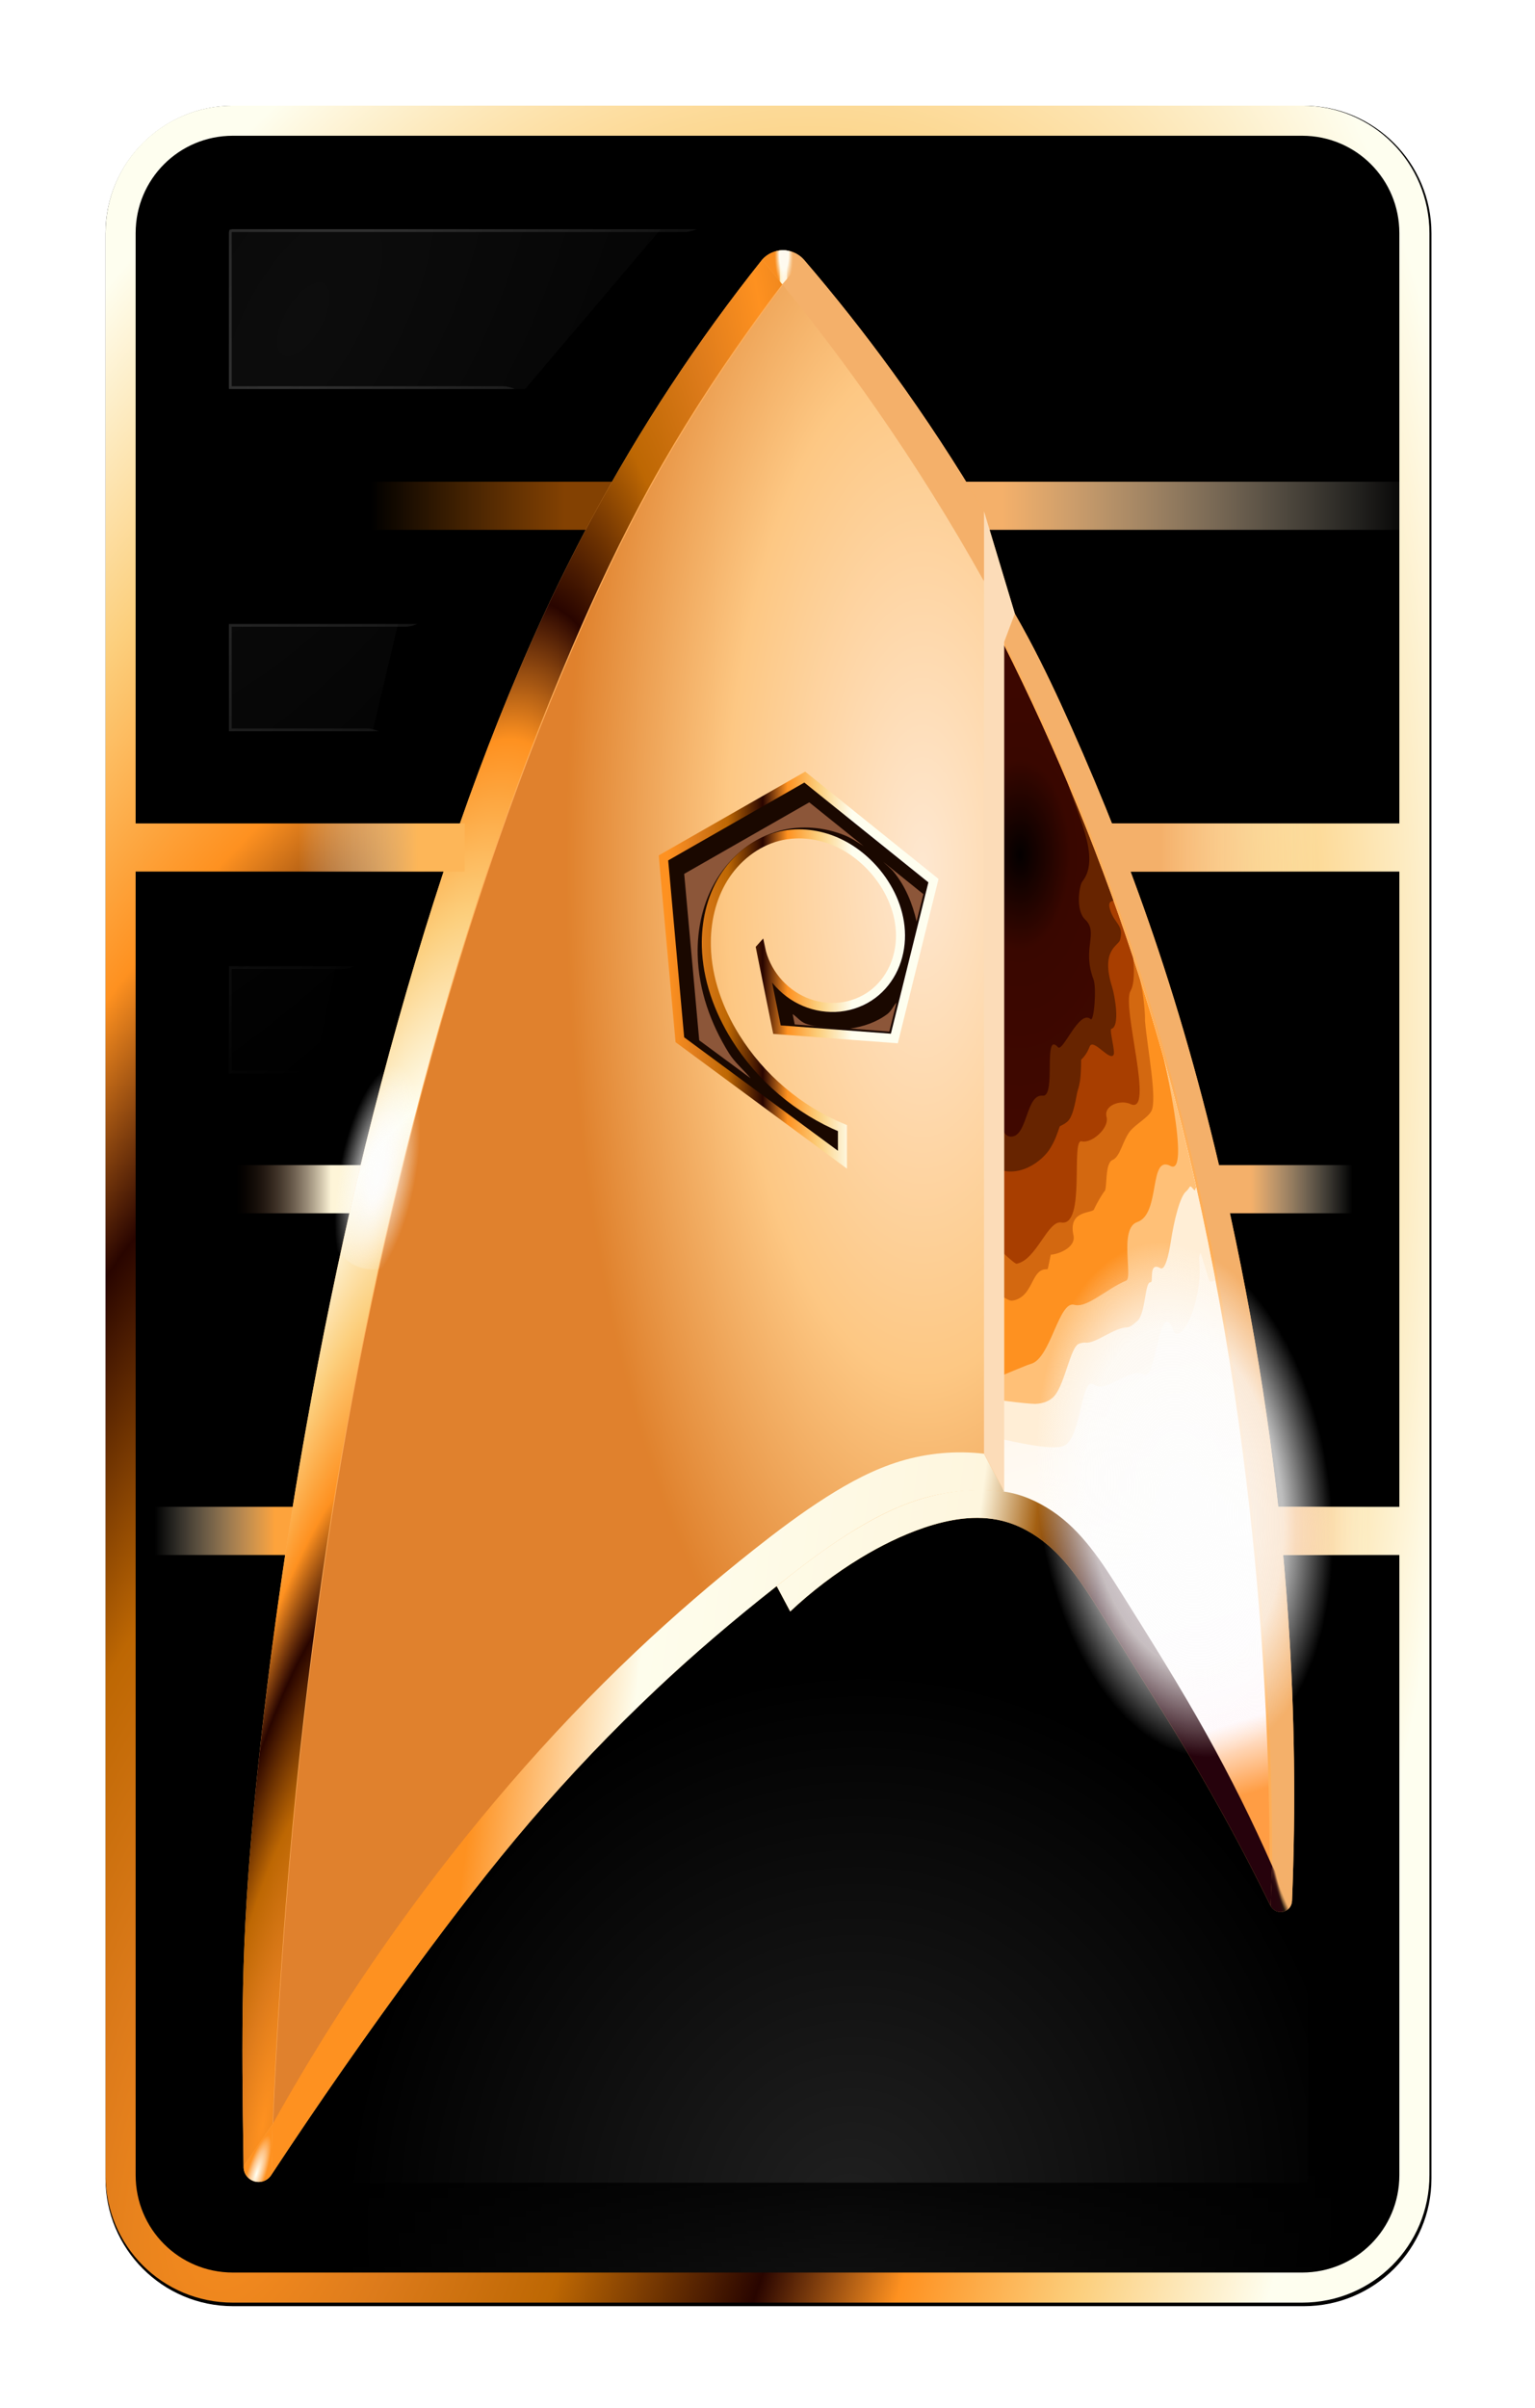 <?xml version="1.0" encoding="UTF-8" standalone="no"?>
<!-- Created with Inkscape (http://www.inkscape.org/) -->

<svg
   xmlns:dc="http://purl.org/dc/elements/1.1/"
   xmlns:cc="http://creativecommons.org/ns#"
   xmlns:rdf="http://www.w3.org/1999/02/22-rdf-syntax-ns#"
   xmlns:svg="http://www.w3.org/2000/svg"
   xmlns="http://www.w3.org/2000/svg"
   xmlns:xlink="http://www.w3.org/1999/xlink"
   xmlns:sodipodi="http://sodipodi.sourceforge.net/DTD/sodipodi-0.dtd"
   xmlns:inkscape="http://www.inkscape.org/namespaces/inkscape"
   width="67.518mm"
   height="105.854mm"
   viewBox="0 0 67.518 105.854"
   version="1.1"
   id="svg61"
   sodipodi:docname="DSC Delta Engineering neu5 CDT.svg"
   style="enable-background:new"
   inkscape:version="0.92.2 (5c3e80d, 2017-08-06)">
  <defs
     id="defs55">
    <linearGradient
       inkscape:collect="always"
       id="linearGradient1285">
      <stop
         style="stop-color:#b3b3b3;stop-opacity:1;"
         offset="0"
         id="stop1281" />
      <stop
         style="stop-color:#b3b3b3;stop-opacity:0;"
         offset="1"
         id="stop1283" />
    </linearGradient>
    <linearGradient
       inkscape:collect="always"
       id="linearGradient1277">
      <stop
         style="stop-color:#333333;stop-opacity:1;"
         offset="0"
         id="stop1273" />
      <stop
         style="stop-color:#333333;stop-opacity:0;"
         offset="1"
         id="stop1275" />
    </linearGradient>
    <linearGradient
       inkscape:collect="always"
       id="linearGradient1253">
      <stop
         style="stop-color:#000000;stop-opacity:1;"
         offset="0"
         id="stop1249" />
      <stop
         style="stop-color:#000000;stop-opacity:0;"
         offset="1"
         id="stop1251" />
    </linearGradient>
    <linearGradient
       inkscape:collect="always"
       id="linearGradient426">
      <stop
         style="stop-color:#202020;stop-opacity:1"
         offset="0"
         id="stop422" />
      <stop
         id="stop1247"
         offset="0.656"
         style="stop-color:#000000;stop-opacity:1" />
      <stop
         style="stop-color:#000000;stop-opacity:1"
         offset="1"
         id="stop424" />
    </linearGradient>
    <linearGradient
       inkscape:collect="always"
       id="linearGradient11725">
      <stop
         style="stop-color:#fef5d8;stop-opacity:1"
         offset="0"
         id="stop11721" />
      <stop
         style="stop-color:#431701;stop-opacity:0"
         offset="1"
         id="stop11723" />
    </linearGradient>
    <linearGradient
       id="linearGradient11715"
       inkscape:collect="always">
      <stop
         id="stop11711"
         offset="0"
         style="stop-color:#fda33c;stop-opacity:1" />
      <stop
         id="stop11713"
         offset="1"
         style="stop-color:#fefeef;stop-opacity:0;" />
    </linearGradient>
    <linearGradient
       id="linearGradient11705"
       inkscape:collect="always">
      <stop
         id="stop11691"
         offset="0"
         style="stop-color:#fe9120;stop-opacity:1" />
      <stop
         style="stop-color:#dd7b1b;stop-opacity:1"
         offset="0.164"
         id="stop11693" />
      <stop
         id="stop11695"
         offset="0.325"
         style="stop-color:#bd6703;stop-opacity:1" />
      <stop
         id="stop11697"
         offset="0.515"
         style="stop-color:#290500;stop-opacity:1" />
      <stop
         style="stop-color:#fe9120;stop-opacity:1"
         offset="0.649"
         id="stop11699" />
      <stop
         style="stop-color:#fccf7d;stop-opacity:1"
         offset="0.819"
         id="stop11701" />
      <stop
         id="stop11703"
         offset="1"
         style="stop-color:#fefeef;stop-opacity:1" />
    </linearGradient>
    <linearGradient
       inkscape:collect="always"
       id="linearGradient11687">
      <stop
         style="stop-color:#f4b06a;stop-opacity:1"
         offset="0"
         id="stop11683" />
      <stop
         style="stop-color:#fefeef;stop-opacity:0;"
         offset="1"
         id="stop11685" />
    </linearGradient>
    <linearGradient
       inkscape:collect="always"
       id="linearGradient11677">
      <stop
         id="stop11675"
         offset="0"
         style="stop-color:#934b04;stop-opacity:0;" />
      <stop
         id="stop11673"
         offset="1"
         style="stop-color:#834102;stop-opacity:1" />
    </linearGradient>
    <linearGradient
       inkscape:collect="always"
       id="linearGradient11649">
      <stop
         style="stop-color:#f4b06a;stop-opacity:1"
         offset="0"
         id="stop11645" />
      <stop
         style="stop-color:#fefeef;stop-opacity:0;"
         offset="1"
         id="stop11647" />
    </linearGradient>
    <linearGradient
       inkscape:collect="always"
       id="linearGradient11641">
      <stop
         style="stop-color:#fdb658;stop-opacity:1"
         offset="0"
         id="stop11637" />
      <stop
         style="stop-color:#fefeef;stop-opacity:0;"
         offset="1"
         id="stop11639" />
    </linearGradient>
    <linearGradient
       inkscape:collect="always"
       id="linearGradient11152">
      <stop
         style="stop-color:#fe9120;stop-opacity:1"
         offset="0"
         id="stop11138" />
      <stop
         id="stop11140"
         offset="0.164"
         style="stop-color:#dd7b1b;stop-opacity:1" />
      <stop
         style="stop-color:#bd6703;stop-opacity:1"
         offset="0.325"
         id="stop11142" />
      <stop
         style="stop-color:#290500;stop-opacity:1"
         offset="0.515"
         id="stop11144" />
      <stop
         id="stop11146"
         offset="0.649"
         style="stop-color:#fe9120;stop-opacity:1" />
      <stop
         id="stop11148"
         offset="0.819"
         style="stop-color:#fccf7d;stop-opacity:1" />
      <stop
         style="stop-color:#fefeef;stop-opacity:1"
         offset="1"
         id="stop11150" />
    </linearGradient>
    <linearGradient
       inkscape:collect="always"
       id="linearGradient11079">
      <stop
         style="stop-color:#fefeef;stop-opacity:1"
         offset="0"
         id="stop11075" />
      <stop
         id="stop11128"
         offset="0.554"
         style="stop-color:#fcd388;stop-opacity:1" />
      <stop
         style="stop-color:#d57615;stop-opacity:1"
         offset="1"
         id="stop11077" />
    </linearGradient>
    <linearGradient
       id="linearGradient1051"
       inkscape:collect="always">
      <stop
         style="stop-color:#fef9ef;stop-opacity:1"
         offset="0"
         id="stop1043" />
      <stop
         style="stop-color:#fefbef;stop-opacity:1"
         offset="0.5"
         id="stop1045" />
      <stop
         id="stop1049"
         offset="1"
         style="stop-color:#ffebc6;stop-opacity:0" />
    </linearGradient>
    <linearGradient
       id="linearGradient1021"
       inkscape:collect="always">
      <stop
         id="stop1015"
         offset="0"
         style="stop-color:#fdfdfd;stop-opacity:1;" />
      <stop
         style="stop-color:#fdfdfd;stop-opacity:0.9"
         offset="0.244"
         id="stop1017" />
      <stop
         id="stop1019"
         offset="1"
         style="stop-color:#fdfdfd;stop-opacity:0;" />
    </linearGradient>
    <linearGradient
       inkscape:collect="always"
       id="linearGradient133">
      <stop
         id="stop123"
         offset="0"
         style="stop-color:#26020c;stop-opacity:1" />
      <stop
         style="stop-color:#a46012;stop-opacity:1"
         offset="0.118"
         id="stop125" />
      <stop
         style="stop-color:#fef6de;stop-opacity:1"
         offset="0.215"
         id="stop127" />
      <stop
         id="stop129"
         offset="0.749"
         style="stop-color:#fefdec;stop-opacity:1" />
      <stop
         id="stop131"
         offset="1"
         style="stop-color:#fe9120;stop-opacity:1" />
    </linearGradient>
    <linearGradient
       inkscape:collect="always"
       id="linearGradient2501">
      <stop
         style="stop-color:#fdfdfd;stop-opacity:1;"
         offset="0"
         id="stop2497" />
      <stop
         id="stop2505"
         offset="0.667"
         style="stop-color:#fdfdfd;stop-opacity:0.75" />
      <stop
         style="stop-color:#fdfdfd;stop-opacity:0;"
         offset="1"
         id="stop2499" />
    </linearGradient>
    <linearGradient
       id="linearGradient2189"
       inkscape:collect="always">
      <stop
         id="stop2185"
         offset="0"
         style="stop-color:#26020c;stop-opacity:1" />
      <stop
         style="stop-color:#26020c;stop-opacity:0.822"
         offset="0.68"
         id="stop2191" />
      <stop
         id="stop2187"
         offset="1"
         style="stop-color:#26020c;stop-opacity:0" />
    </linearGradient>
    <linearGradient
       inkscape:collect="always"
       id="linearGradient2175">
      <stop
         style="stop-color:#f4b06a;stop-opacity:1"
         offset="0"
         id="stop2171" />
      <stop
         id="stop2193"
         offset="0.558"
         style="stop-color:#f4b06a;stop-opacity:1" />
      <stop
         style="stop-color:#25170d;stop-opacity:1"
         offset="1"
         id="stop2173" />
    </linearGradient>
    <linearGradient
       id="linearGradient1912"
       inkscape:collect="always">
      <stop
         id="stop1906"
         offset="0"
         style="stop-color:#fffff3;stop-opacity:1" />
      <stop
         style="stop-color:#fec283;stop-opacity:1"
         offset="0.605"
         id="stop1908" />
      <stop
         id="stop1910"
         offset="1"
         style="stop-color:#fe9120;stop-opacity:1" />
    </linearGradient>
    <linearGradient
       id="linearGradient1892"
       inkscape:collect="always">
      <stop
         id="stop1882"
         offset="0"
         style="stop-color:#fe9120;stop-opacity:1" />
      <stop
         style="stop-color:#dd7b1b;stop-opacity:1"
         offset="0.164"
         id="stop1894" />
      <stop
         id="stop2120"
         offset="0.325"
         style="stop-color:#bd6703;stop-opacity:1" />
      <stop
         id="stop1886"
         offset="0.515"
         style="stop-color:#290500;stop-opacity:1" />
      <stop
         style="stop-color:#fe9120;stop-opacity:1"
         offset="0.649"
         id="stop2163" />
      <stop
         style="stop-color:#fccf7d;stop-opacity:1"
         offset="0.819"
         id="stop1888" />
      <stop
         id="stop1890"
         offset="1"
         style="stop-color:#fefeef;stop-opacity:1" />
    </linearGradient>
    <linearGradient
       inkscape:collect="always"
       id="linearGradient1796">
      <stop
         style="stop-color:#f88d1f;stop-opacity:1"
         offset="0"
         id="stop1792" />
      <stop
         id="stop1033"
         offset="0.133"
         style="stop-color:#fdeebf;stop-opacity:1" />
      <stop
         id="stop1031"
         offset="0.5"
         style="stop-color:#fefaef;stop-opacity:1" />
      <stop
         style="stop-color:#fef3da;stop-opacity:1"
         offset="0.921"
         id="stop1035" />
      <stop
         style="stop-color:#f4b06a;stop-opacity:1"
         offset="1"
         id="stop1794" />
    </linearGradient>
    <radialGradient
       inkscape:collect="always"
       xlink:href="#linearGradient1912"
       id="radialGradient1790"
       cx="83.638"
       cy="196.901"
       fx="83.638"
       fy="196.901"
       r="0.64"
       gradientTransform="matrix(0.617,0.194,-0.836,2.657,196.321,-342.032)"
       gradientUnits="userSpaceOnUse" />
    <linearGradient
       inkscape:collect="always"
       xlink:href="#linearGradient1796"
       id="linearGradient1798"
       x1="106.319"
       y1="113.453"
       x2="106.672"
       y2="113.453"
       gradientUnits="userSpaceOnUse" />
    <radialGradient
       inkscape:collect="always"
       xlink:href="#linearGradient11152"
       id="radialGradient1880"
       cx="86.682"
       cy="184.541"
       fx="86.682"
       fy="184.541"
       r="11.872"
       gradientTransform="matrix(0.673,0.124,-0.698,3.794,154.061,-515.704)"
       gradientUnits="userSpaceOnUse"
       spreadMethod="reflect" />
    <filter
       inkscape:label="Film Grain"
       inkscape:menu="Image Effects"
       inkscape:menu-tooltip="Adds a small scale graininess"
       style="color-interpolation-filters:sRGB"
       id="filter1935">
      <feTurbulence
         type="turbulence"
         numOctaves="10"
         baseFrequency="1 0.001"
         seed="0"
         result="result0"
         id="feTurbulence1925" />
      <feColorMatrix
         result="result4"
         values="0"
         type="saturate"
         id="feColorMatrix1927" />
      <feComposite
         in="SourceGraphic"
         in2="result4"
         operator="arithmetic"
         k1="1.25"
         k2="0.5"
         k3="0.5"
         result="result2"
         id="feComposite1929"
         k4="0" />
      <feBlend
         result="result5"
         mode="multiply"
         in="result2"
         in2="SourceGraphic"
         id="feBlend1931" />
      <feComposite
         in="result5"
         in2="SourceGraphic"
         operator="in"
         result="result3"
         id="feComposite1933" />
    </filter>
    <linearGradient
       y2="177.976"
       x2="193.729"
       y1="296.387"
       x1="230.134"
       gradientTransform="translate(-2.4976656e-4,-0.556)"
       gradientUnits="userSpaceOnUse"
       id="linearGradient7023"
       xlink:href="#linearGradient4767"
       inkscape:collect="always" />
    <linearGradient
       id="linearGradient4767"
       inkscape:collect="always">
      <stop
         id="stop4759"
         offset="0"
         style="stop-color:#ff9d44;stop-opacity:1" />
      <stop
         style="stop-color:#fff8fb;stop-opacity:1;"
         offset="0.147"
         id="stop11034" />
      <stop
         style="stop-color:#ffffff;stop-opacity:1"
         offset="0.478"
         id="stop4761" />
      <stop
         id="stop4765"
         offset="1"
         style="stop-color:#fff5e7;stop-opacity:1" />
    </linearGradient>
    <filter
       inkscape:collect="always"
       style="color-interpolation-filters:sRGB"
       id="filter8190-6"
       x="-0.072"
       width="1.143"
       y="-0.024"
       height="1.048">
      <feGaussianBlur
         inkscape:collect="always"
         stdDeviation="7.64"
         id="feGaussianBlur8192-4" />
    </filter>
    <filter
       inkscape:collect="always"
       style="color-interpolation-filters:sRGB"
       id="filter8178-9"
       x="-0.147"
       width="1.293"
       y="-0.048"
       height="1.095">
      <feGaussianBlur
         inkscape:collect="always"
         stdDeviation="3.802"
         id="feGaussianBlur8180-4" />
    </filter>
    <filter
       inkscape:collect="always"
       style="color-interpolation-filters:sRGB"
       id="filter8174-6"
       x="-0.15"
       width="1.3"
       y="-0.047"
       height="1.095">
      <feGaussianBlur
         inkscape:collect="always"
         stdDeviation="13.507"
         id="feGaussianBlur8176-4" />
    </filter>
    <filter
       inkscape:collect="always"
       style="color-interpolation-filters:sRGB"
       id="filter8170-4"
       x="-0.152"
       width="1.305"
       y="-0.047"
       height="1.094">
      <feGaussianBlur
         inkscape:collect="always"
         stdDeviation="3.308"
         id="feGaussianBlur8172-9" />
    </filter>
    <filter
       inkscape:collect="always"
       style="color-interpolation-filters:sRGB"
       id="filter8166-3"
       x="-0.203"
       width="1.406"
       y="-0.063"
       height="1.126">
      <feGaussianBlur
         inkscape:collect="always"
         stdDeviation="15.428"
         id="feGaussianBlur8168-6" />
    </filter>
    <filter
       inkscape:collect="always"
       style="color-interpolation-filters:sRGB"
       id="filter8162-0"
       x="-0.133"
       width="1.266"
       y="-0.049"
       height="1.099">
      <feGaussianBlur
         inkscape:collect="always"
         stdDeviation="10.983"
         id="feGaussianBlur8164-8" />
    </filter>
    <radialGradient
       r="28.557"
       fy="245.137"
       fx="454.654"
       cy="245.137"
       cx="454.654"
       gradientTransform="matrix(5.144,1.4948699e-6,-3.2842271e-6,9.665,-1511.21,-1695.307)"
       gradientUnits="userSpaceOnUse"
       id="radialGradient6544"
       xlink:href="#linearGradient5776"
       inkscape:collect="always" />
    <linearGradient
       id="linearGradient5776"
       inkscape:collect="always">
      <stop
         id="stop5772"
         offset="0"
         style="stop-color:#040000;stop-opacity:1" />
      <stop
         style="stop-color:#390700;stop-opacity:1;"
         offset="0.328"
         id="stop5810" />
      <stop
         style="stop-color:#410800;stop-opacity:1"
         offset="1"
         id="stop5808" />
    </linearGradient>
    <filter
       inkscape:collect="always"
       style="color-interpolation-filters:sRGB"
       id="filter8158-4"
       x="-0.177"
       width="1.354"
       y="-0.055"
       height="1.11">
      <feGaussianBlur
         inkscape:collect="always"
         stdDeviation="10.743"
         id="feGaussianBlur8160-0" />
    </filter>
    <clipPath
       clipPathUnits="userSpaceOnUse"
       id="clipPath2106">
      <path
         style="display:inline;overflow:visible;opacity:1;fill:#000000;fill-opacity:1;stroke:none;stroke-width:0.265px;stroke-linecap:butt;stroke-linejoin:round;stroke-opacity:1;enable-background:new"
         d="m 165.282,221.289 c 4.291,0.608 8.365,2.425 11.981,4.816 7.619,5.038 12.708,13.014 17.569,20.752 7.36,11.714 14.723,23.434 21.464,35.515 6.027,10.8 11.552,21.88 16.551,33.194 C 232.835,280.471 230.543,245.377 225.99,210.579 220.744,170.478 212.478,130.72 200.14,92.209 190.798,63.051 179.13,34.641 165.282,7.338 Z"
         id="path2108"
         inkscape:connector-curvature="0"
         inkscape:label="Ausschneidemaske" />
    </clipPath>
    <radialGradient
       inkscape:collect="always"
       xlink:href="#linearGradient2175"
       id="radialGradient2179"
       cx="129.225"
       cy="185.189"
       fx="129.225"
       fy="185.189"
       r="0.469"
       gradientTransform="matrix(0.966,-0.421,3.145,7.224,-578.402,-1098.14)"
       gradientUnits="userSpaceOnUse" />
    <radialGradient
       inkscape:collect="always"
       xlink:href="#linearGradient2189"
       id="radialGradient2183"
       gradientUnits="userSpaceOnUse"
       gradientTransform="matrix(0.812,-0.188,2.062,8.914,-357.867,-1440.755)"
       cx="128.302"
       cy="185.043"
       fx="128.302"
       fy="185.043"
       r="0.469" />
    <linearGradient
       inkscape:collect="always"
       xlink:href="#linearGradient133"
       id="linearGradient2345"
       gradientUnits="userSpaceOnUse"
       x1="117.613"
       y1="191.631"
       x2="91.838"
       y2="188.142" />
    <radialGradient
       inkscape:collect="always"
       xlink:href="#linearGradient2501"
       id="radialGradient2503"
       cx="113.021"
       cy="260.977"
       fx="113.021"
       fy="260.977"
       r="27.732"
       gradientTransform="matrix(0.275,0,0,0.383,23.722,126.179)"
       gradientUnits="userSpaceOnUse" />
    <radialGradient
       inkscape:collect="always"
       xlink:href="#linearGradient1021"
       id="radialGradient1013"
       gradientUnits="userSpaceOnUse"
       gradientTransform="matrix(0.061,0.002,-0.001,0.177,107.588,97.042)"
       cx="107.021"
       cy="264.734"
       fx="107.021"
       fy="264.734"
       r="27.732" />
    <radialGradient
       inkscape:collect="always"
       xlink:href="#linearGradient1051"
       id="radialGradient1039"
       cx="106.476"
       cy="113.183"
       fx="106.476"
       fy="113.183"
       r="0.915"
       gradientTransform="matrix(0.442,4.2933583e-6,-1.5409504e-5,1.585,59.46,-66.43)"
       gradientUnits="userSpaceOnUse" />
    <linearGradient
       y2="131.876"
       x2="239.083"
       y1="131.876"
       x1="233.754"
       gradientTransform="matrix(1.519,0,0,1.519,-253.654,-60.255)"
       gradientUnits="userSpaceOnUse"
       id="linearGradient1915"
       xlink:href="#linearGradient1892"
       inkscape:collect="always" />
    <radialGradient
       inkscape:collect="always"
       xlink:href="#linearGradient11079"
       id="radialGradient11081"
       cx="130.36"
       cy="168.886"
       fx="130.36"
       fy="168.886"
       r="59.126"
       gradientTransform="matrix(1,0,0,2.584,0,-301.935)"
       gradientUnits="userSpaceOnUse" />
    <filter
       inkscape:collect="always"
       style="color-interpolation-filters:sRGB"
       id="filter11124"
       x="-0.029"
       width="1.058"
       y="-0.02"
       height="1.041">
      <feGaussianBlur
         inkscape:collect="always"
         stdDeviation="0.542"
         id="feGaussianBlur11126" />
    </filter>
    <linearGradient
       inkscape:collect="always"
       xlink:href="#linearGradient133"
       id="linearGradient11223"
       gradientUnits="userSpaceOnUse"
       x1="117.613"
       y1="191.631"
       x2="91.838"
       y2="188.142" />
    <clipPath
       clipPathUnits="userSpaceOnUse"
       id="clipPath11557">
      <path
         id="path11559"
         style="color:#000000;font-style:normal;font-variant:normal;font-weight:normal;font-stretch:normal;font-size:medium;line-height:normal;font-family:sans-serif;font-variant-ligatures:normal;font-variant-position:normal;font-variant-caps:normal;font-variant-numeric:normal;font-variant-alternates:normal;font-feature-settings:normal;text-indent:0;text-align:start;text-decoration:none;text-decoration-line:none;text-decoration-style:solid;text-decoration-color:#000000;letter-spacing:normal;word-spacing:normal;text-transform:none;writing-mode:lr-tb;direction:ltr;text-orientation:mixed;dominant-baseline:auto;baseline-shift:baseline;text-anchor:start;white-space:normal;shape-padding:0;clip-rule:nonzero;display:inline;overflow:visible;visibility:visible;opacity:1;isolation:auto;mix-blend-mode:normal;color-interpolation:sRGB;color-interpolation-filters:linearRGB;solid-color:#000000;solid-opacity:1;vector-effect:none;fill:#000000;fill-opacity:1;fill-rule:nonzero;stroke:none;stroke-width:10;stroke-linecap:butt;stroke-linejoin:miter;stroke-miterlimit:4;stroke-dasharray:none;stroke-dashoffset:0;stroke-opacity:1;marker:none;paint-order:fill markers stroke;color-rendering:auto;image-rendering:auto;shape-rendering:auto;text-rendering:auto;enable-background:accumulate"
         d="m 5.674,254.789 v 5 92.082 c 0,2.658 0.937,5.402 2.881,7.346 1.944,1.944 4.688,2.881 7.346,2.881 H 193.635 c 2.66,0 5.404,-0.939 7.348,-2.881 1.944,-1.942 2.885,-4.685 2.885,-7.346 v -97.082 z m 0,-56.766 v 5 31.869 H 203.867 v -36.869 z m 0,-56.768 v 5 31.871 H 203.867 v -36.871 z m 0,-56.766 v 5 31.869 H 203.867 V 84.49 Z M 15.9,19.012 c -2.661,0 -5.404,0.943 -7.346,2.887 -1.942,1.944 -2.881,4.686 -2.881,7.348 V 64.594 H 203.867 V 29.246 c 0,-2.664 -0.943,-5.405 -2.885,-7.348 -1.942,-1.942 -4.684,-2.887 -7.348,-2.887 z"
         inkscape:connector-curvature="0" />
    </clipPath>
    <filter
       inkscape:collect="always"
       style="color-interpolation-filters:sRGB"
       id="filter11591"
       x="-0.1"
       width="1.199"
       y="-0.056"
       height="1.113">
      <feGaussianBlur
         inkscape:collect="always"
         stdDeviation="7.819"
         id="feGaussianBlur11593" />
    </filter>
    <radialGradient
       inkscape:collect="always"
       xlink:href="#linearGradient11705"
       id="radialGradient11627"
       cx="83.546"
       cy="179.094"
       fx="83.546"
       fy="179.094"
       r="29.115"
       gradientTransform="matrix(1.448,0.484,-1.172,3.508,172.548,-473.544)"
       gradientUnits="userSpaceOnUse"
       spreadMethod="pad" />
    <linearGradient
       inkscape:collect="always"
       xlink:href="#linearGradient11641"
       id="linearGradient11643"
       x1="90.425"
       y1="138.916"
       x2="85.154"
       y2="138.916"
       gradientUnits="userSpaceOnUse" />
    <linearGradient
       inkscape:collect="always"
       xlink:href="#linearGradient11649"
       id="linearGradient11651"
       x1="123.101"
       y1="138.675"
       x2="130.007"
       y2="138.675"
       gradientUnits="userSpaceOnUse" />
    <linearGradient
       inkscape:collect="always"
       xlink:href="#linearGradient11649"
       id="linearGradient11655"
       gradientUnits="userSpaceOnUse"
       x1="123.101"
       y1="138.675"
       x2="130.007"
       y2="138.675"
       gradientTransform="matrix(0.646,0,0,1,47.545,15.02)" />
    <linearGradient
       inkscape:collect="always"
       xlink:href="#linearGradient11649"
       id="linearGradient11659"
       gradientUnits="userSpaceOnUse"
       gradientTransform="matrix(0.472,0,0,1.073,70.905,19.956)"
       x1="123.101"
       y1="138.675"
       x2="130.007"
       y2="138.675" />
    <linearGradient
       inkscape:collect="always"
       xlink:href="#linearGradient11677"
       id="linearGradient11679"
       x1="88.333"
       y1="124.037"
       x2="96.902"
       y2="124.037"
       gradientUnits="userSpaceOnUse" />
    <linearGradient
       inkscape:collect="always"
       xlink:href="#linearGradient11687"
       id="linearGradient11689"
       x1="116.122"
       y1="124.037"
       x2="134.251"
       y2="124.037"
       gradientUnits="userSpaceOnUse" />
    <linearGradient
       inkscape:collect="always"
       xlink:href="#linearGradient11715"
       id="linearGradient11709"
       gradientUnits="userSpaceOnUse"
       x1="90.425"
       y1="138.916"
       x2="80.24"
       y2="138.916"
       gradientTransform="matrix(0.52,0,0,1.063,37.12,21.237)" />
    <linearGradient
       inkscape:collect="always"
       xlink:href="#linearGradient11725"
       id="linearGradient11719"
       gradientUnits="userSpaceOnUse"
       gradientTransform="matrix(0.52,0,0,1.063,37.12,6.218)"
       x1="95.176"
       y1="138.916"
       x2="87.141"
       y2="138.916" />
    <clipPath
       clipPathUnits="userSpaceOnUse"
       id="clipPath11744">
      <path
         style="opacity:1;vector-effect:none;fill:#000000;fill-opacity:1;fill-rule:nonzero;stroke:none;stroke-width:1.323;stroke-linecap:butt;stroke-linejoin:round;stroke-miterlimit:4;stroke-dasharray:none;stroke-dashoffset:0;stroke-opacity:1;marker:none;paint-order:fill markers stroke"
         d="M 15.903,10.568 H 193.637 c 10.346,0 18.675,8.329 18.675,18.675 V 351.87 c 0,10.346 -8.329,18.675 -18.675,18.675 H 15.903 c -10.346,0 -18.675,-8.329 -18.675,-18.675 V 29.243 c 0,-10.346 8.329,-18.675 18.675,-18.675 z"
         id="path11746"
         inkscape:connector-curvature="0" />
    </clipPath>
    <filter
       inkscape:collect="always"
       style="color-interpolation-filters:sRGB"
       id="filter11771"
       x="-0.08"
       width="1.16"
       y="-0.048"
       height="1.096">
      <feGaussianBlur
         inkscape:collect="always"
         stdDeviation="7.313"
         id="feGaussianBlur11773" />
    </filter>
    <filter
       inkscape:collect="always"
       style="color-interpolation-filters:sRGB"
       id="filter11788"
       x="-0.033"
       width="1.065"
       y="-0.019"
       height="1.038">
      <feGaussianBlur
         inkscape:collect="always"
         stdDeviation="2.716"
         id="feGaussianBlur11790" />
    </filter>
    <radialGradient
       inkscape:collect="always"
       xlink:href="#linearGradient426"
       id="radialGradient1245"
       cx="110.497"
       cy="181.854"
       fx="110.497"
       fy="181.854"
       r="28.454"
       gradientTransform="matrix(1.17,0.21,-0.227,1.266,21.413,-54.231)"
       gradientUnits="userSpaceOnUse" />
    <linearGradient
       inkscape:collect="always"
       xlink:href="#linearGradient1253"
       id="linearGradient1255"
       x1="188.972"
       y1="343.736"
       x2="188.972"
       y2="389.482"
       gradientUnits="userSpaceOnUse" />
    <radialGradient
       inkscape:collect="always"
       xlink:href="#linearGradient1277"
       id="radialGradient1279"
       cx="27.59"
       cy="67.773"
       fx="27.59"
       fy="67.773"
       r="46.516"
       gradientTransform="matrix(1.477,0.853,-1.875,3.248,113.905,-200.141)"
       gradientUnits="userSpaceOnUse" />
    <radialGradient
       inkscape:collect="always"
       xlink:href="#linearGradient1285"
       id="radialGradient1287"
       cx="27.59"
       cy="67.773"
       fx="27.59"
       fy="67.773"
       r="46.516"
       gradientTransform="matrix(1.477,0.853,-1.875,3.248,113.905,-200.141)"
       gradientUnits="userSpaceOnUse" />
  </defs>
  <sodipodi:namedview
     id="base"
     pagecolor="#ffffff"
     bordercolor="#666666"
     borderopacity="1.0"
     inkscape:pageopacity="0"
     inkscape:pageshadow="2"
     inkscape:zoom="0.35"
     inkscape:cx="400"
     inkscape:cy="560"
     inkscape:document-units="mm"
     inkscape:current-layer="layer1"
     showgrid="false"
     inkscape:lockguides="false"
     inkscape:snap-smooth-nodes="true"
     inkscape:snap-global="false"
     inkscape:object-paths="true"
     fit-margin-top="0"
     fit-margin-left="0"
     fit-margin-right="0"
     fit-margin-bottom="0"
     inkscape:pagecheckerboard="true"
     showborder="true"
     showguides="true"
     inkscape:guide-bbox="true"
     inkscape:snap-intersection-paths="true" />
  <g
     inkscape:label="Ebene 1"
     inkscape:groupmode="layer"
     id="layer1"
     transform="translate(-72.038,-101.806)">
    <path
       style="color:#000000;font-style:normal;font-variant:normal;font-weight:normal;font-stretch:normal;font-size:medium;line-height:normal;font-family:sans-serif;font-variant-ligatures:normal;font-variant-position:normal;font-variant-caps:normal;font-variant-numeric:normal;font-variant-alternates:normal;font-feature-settings:normal;text-indent:0;text-align:start;text-decoration:none;text-decoration-line:none;text-decoration-style:solid;text-decoration-color:#000000;letter-spacing:normal;word-spacing:normal;text-transform:none;writing-mode:lr-tb;direction:ltr;text-orientation:mixed;dominant-baseline:auto;baseline-shift:baseline;text-anchor:start;white-space:normal;shape-padding:0;clip-rule:nonzero;display:inline;overflow:visible;visibility:visible;opacity:1;isolation:auto;mix-blend-mode:normal;color-interpolation:sRGB;color-interpolation-filters:linearRGB;solid-color:#000000;solid-opacity:1;vector-effect:none;fill:#000000;fill-opacity:1;fill-rule:nonzero;stroke:none;stroke-width:5;stroke-linecap:butt;stroke-linejoin:round;stroke-miterlimit:4;stroke-dasharray:none;stroke-dashoffset:0;stroke-opacity:1;marker:none;paint-order:fill markers stroke;filter:url(#filter11771);color-rendering:auto;image-rendering:auto;shape-rendering:auto;text-rendering:auto;enable-background:accumulate"
       d="m 15.9,8.068 c -11.688,0 -21.172,9.49 -21.172,21.178 V 351.871 c 0,11.688 9.484,21.172 21.172,21.172 H 193.635 c 11.688,0 21.178,-9.484 21.178,-21.172 V 29.246 c 0,-11.688 -9.49,-21.178 -21.178,-21.178 z"
       transform="matrix(0.265,0,0,0.265,78.076,104.315)"
       id="path11768"
       inkscape:connector-curvature="0" />
    <path
       style="display:none;overflow:visible;opacity:1;vector-effect:none;fill:#000000;fill-opacity:1;stroke:none;stroke-width:1px;stroke-linecap:butt;stroke-linejoin:round;stroke-miterlimit:4;stroke-dasharray:none;stroke-dashoffset:0;stroke-opacity:1;enable-background:new"
       d="m 402.318,426.354 c -1.259,0.034 -2.492,0.609 -3.33,1.551 -10.768,13.512 -20.308,28.003 -28.467,43.238 -11.561,21.59 -20.314,44.597 -27.562,67.996 -8.375,27.035 -14.778,54.66 -19.746,82.525 -3.416,19.161 -6.156,38.442 -8.156,57.803 -0.969,9.377 -1.764,18.775 -2.152,28.193 -0.389,9.436 -0.369,18.883 -0.26,28.326 0.034,2.883 0.075,5.766 0.125,8.648 -0.03,0.568 0.143,1.144 0.479,1.604 h -0.002 c 0.335,0.459 0.833,0.798 1.383,0.941 0.512,0.134 1.066,0.1 1.557,-0.098 0.491,-0.198 0.916,-0.557 1.193,-1.008 7.785,-11.819 15.883,-23.431 24.281,-34.82 6.01,-8.15 12.177,-16.192 18.764,-23.883 6.59,-7.695 13.594,-15.034 20.971,-21.975 6.394,-6.016 13.07,-11.733 19.996,-17.127 l 2.246,4.213 c 3.575,-3.361 7.504,-6.345 11.699,-8.887 3.305,-2.003 6.785,-3.735 10.439,-4.99 4.213,-1.447 8.801,-2.25 13.125,-1.18 2.812,0.696 5.401,2.164 7.607,4.043 3.457,2.943 5.964,6.825 8.391,10.664 2.091,3.309 4.161,6.631 6.236,9.949 2.893,4.625 5.799,9.242 8.596,13.926 4.941,8.274 9.542,16.753 13.783,25.408 0.193,0.358 0.506,0.651 0.875,0.82 0.369,0.169 0.793,0.214 1.189,0.127 0.408,-0.09 0.785,-0.32 1.051,-0.643 0.266,-0.322 0.42,-0.734 0.432,-1.152 0.642,-15.649 0.433,-31.333 -0.629,-46.959 -1.53,-22.514 -4.827,-44.898 -9.625,-66.947 -3.24,-14.891 -7.166,-29.638 -11.986,-44.094 -4.207,-12.617 -9.092,-25.004 -14.516,-37.146 -2.206,-4.939 -4.503,-9.84 -7.053,-14.609 -0.736,-1.376 -1.492,-2.741 -2.27,-4.094 0,0 -0.002,-0.002 -0.002,-0.002 l -5.125,-17.012 c -4.678,-7.913 -9.727,-15.605 -15.127,-23.043 -4.683,-6.451 -9.63,-12.711 -14.822,-18.758 -0.895,-1.006 -2.243,-1.588 -3.588,-1.551 z"
       transform="scale(0.265)"
       id="path2387"
       inkscape:connector-curvature="0"
       sodipodi:insensitive="true" />
    <path
       style="opacity:1;vector-effect:none;fill:url(#radialGradient1245);fill-opacity:1;fill-rule:nonzero;stroke:none;stroke-width:0.349;stroke-linecap:butt;stroke-linejoin:round;stroke-miterlimit:4;stroke-dasharray:none;stroke-dashoffset:0;stroke-opacity:1;marker:none;paint-order:fill markers stroke"
       d="m 82.284,107.111 h 47.026 c 2.737,0 4.941,2.204 4.941,4.941 v 85.362 c 0,2.737 -2.204,4.941 -4.941,4.941 H 82.284 c -2.737,0 -4.941,-2.204 -4.941,-4.941 v -85.362 c 0,-2.737 2.204,-4.941 4.941,-4.941 z"
       id="rect11221"
       inkscape:connector-curvature="0" />
    <path
       id="rect11313"
       transform="matrix(0.265,0,0,0.265,78.076,104.315)"
       style="display:inline;opacity:0.5;vector-effect:none;fill:url(#radialGradient1279);fill-opacity:1;fill-rule:nonzero;stroke:url(#radialGradient1287);stroke-width:10.001;stroke-linecap:round;stroke-linejoin:round;stroke-miterlimit:4;stroke-dasharray:none;stroke-dashoffset:0;stroke-opacity:1;marker:none;paint-order:fill markers stroke;filter:url(#filter11591)"
       d="M 33.946,146.256 H 10.674 v 26.871 H 28.269 M 44.353,89.49 H 10.674 v 26.869 h 27.311 m 52.739,-92.348 -74.823,0 c -3.187,0 -5.227,2.042 -5.227,5.234 l 0,30.348 h 49.859"
       inkscape:connector-curvature="0"
       clip-path="url(#clipPath11557)"
       sodipodi:nodetypes="cccccccccsscc" />
    <path
       transform="matrix(0.265,0,0,0.265,78.076,104.315)"
       style="display:inline;opacity:1;vector-effect:none;fill:none;fill-opacity:1;fill-rule:nonzero;stroke:url(#linearGradient1255);stroke-width:20;stroke-linecap:butt;stroke-linejoin:miter;stroke-miterlimit:4;stroke-dasharray:none;stroke-dashoffset:0;stroke-opacity:1;marker:none;paint-order:fill markers stroke;filter:url(#filter11788)"
       d="m 15.9,18.547 c -2.76,0 -5.636,0.983 -7.674,3.023 -2.038,2.04 -3.018,4.916 -3.018,7.676 V 59.594 c -4.15e-5,3.018 2.447,5.465 5.465,5.465 H 198.867 c 3.018,3.9e-5 5.465,-2.447 5.465,-5.465 V 29.246 c 0,-2.763 -0.984,-5.638 -3.021,-7.676 -2.037,-2.038 -4.913,-3.023 -7.676,-3.023 z m -5.227,65.479 c -3.018,-4.1e-5 -5.465,2.447 -5.465,5.465 v 26.869 c -3.93e-5,3.018 2.447,5.465 5.465,5.465 H 198.867 c 3.018,4e-5 5.465,-2.447 5.465,-5.465 V 89.49 c 4e-5,-3.018 -2.447,-5.465 -5.465,-5.465 z m 0,56.766 c -3.018,-4e-5 -5.465,2.447 -5.465,5.465 v 26.871 c -4.48e-5,3.018 2.447,5.465 5.465,5.465 H 198.867 c 3.018,4e-5 5.465,-2.447 5.465,-5.465 v -26.871 c 4e-5,-3.018 -2.447,-5.465 -5.465,-5.465 z m 0,113.533 c -3.018,-4e-5 -5.465,2.447 -5.465,5.465 v 92.082 c 0,2.757 0.977,5.633 3.018,7.674 2.04,2.04 4.917,3.018 7.674,3.018 H 193.635 c 2.759,0 5.636,-0.979 7.676,-3.018 2.04,-2.038 3.021,-4.915 3.021,-7.674 v -92.082 c 4e-5,-3.018 -2.447,-5.465 -5.465,-5.465 z"
       id="path11595"
       inkscape:connector-curvature="0"
       clip-path="url(#clipPath11744)"
       sodipodi:nodetypes="sssccccscssccccccccccccccccccccsssscsccc" />
    <path
       style="opacity:1;vector-effect:none;fill:none;fill-opacity:1;fill-rule:nonzero;stroke:url(#radialGradient11627);stroke-width:1.323;stroke-linecap:butt;stroke-linejoin:round;stroke-miterlimit:4;stroke-dasharray:none;stroke-dashoffset:0;stroke-opacity:1;marker:none;paint-order:fill markers stroke"
       d="m 82.284,107.111 h 47.026 c 2.737,0 4.941,2.204 4.941,4.941 v 85.362 c 0,2.737 -2.204,4.941 -4.941,4.941 H 82.284 c -2.737,0 -4.941,-2.204 -4.941,-4.941 v -85.362 c 0,-2.737 2.204,-4.941 4.941,-4.941 z"
       id="path11786"
       inkscape:connector-curvature="0" />
    <path
       style="opacity:1;vector-effect:none;fill:none;fill-opacity:1;fill-rule:nonzero;stroke:url(#radialGradient11627);stroke-width:2.117;stroke-linecap:butt;stroke-linejoin:round;stroke-miterlimit:4;stroke-dasharray:none;stroke-dashoffset:0;stroke-opacity:1;marker:none;paint-order:fill markers stroke"
       d="m 77.343,169.096 h 14.364"
       id="path11784"
       inkscape:connector-curvature="0" />
    <path
       style="opacity:1;vector-effect:none;fill:none;fill-opacity:1;fill-rule:nonzero;stroke:url(#radialGradient11627);stroke-width:2.117;stroke-linecap:butt;stroke-linejoin:round;stroke-miterlimit:4;stroke-dasharray:none;stroke-dashoffset:0;stroke-opacity:1;marker:none;paint-order:fill markers stroke"
       d="m 122.376,169.096 h 11.875"
       id="path11782"
       inkscape:connector-curvature="0" />
    <path
       style="opacity:1;vector-effect:none;fill:none;fill-opacity:1;fill-rule:nonzero;stroke:url(#radialGradient11627);stroke-width:2.117;stroke-linecap:butt;stroke-linejoin:round;stroke-miterlimit:4;stroke-dasharray:none;stroke-dashoffset:0;stroke-opacity:1;marker:none;paint-order:fill markers stroke"
       d="M 77.343,154.076 H 134.251"
       id="path11780"
       inkscape:connector-curvature="0" />
    <path
       style="opacity:1;vector-effect:none;fill:none;fill-opacity:1;fill-rule:nonzero;stroke:url(#radialGradient11627);stroke-width:2.117;stroke-linecap:butt;stroke-linejoin:round;stroke-miterlimit:4;stroke-dasharray:none;stroke-dashoffset:0;stroke-opacity:1;marker:none;paint-order:fill markers stroke"
       d="M 77.343,139.057 H 134.251"
       id="path11778"
       inkscape:connector-curvature="0" />
    <path
       style="opacity:1;vector-effect:none;fill:none;fill-opacity:1;fill-rule:nonzero;stroke:url(#radialGradient11627);stroke-width:2.117;stroke-linecap:butt;stroke-linejoin:round;stroke-miterlimit:4;stroke-dasharray:none;stroke-dashoffset:0;stroke-opacity:1;marker:none;paint-order:fill markers stroke"
       d="M 77.343,124.037 H 134.251"
       id="rect11225"
       inkscape:connector-curvature="0" />
    <path
       style="fill:none;fill-opacity:1;stroke:url(#linearGradient11719);stroke-width:2.117;stroke-linecap:butt;stroke-linejoin:miter;stroke-miterlimit:4;stroke-dasharray:none;stroke-opacity:1"
       d="m 77.343,154.076 h 11.302"
       id="path11717"
       inkscape:connector-curvature="0"
       sodipodi:nodetypes="cc" />
    <path
       style="fill:none;fill-opacity:1;stroke:url(#linearGradient11659);stroke-width:2.117;stroke-linecap:butt;stroke-linejoin:miter;stroke-miterlimit:4;stroke-dasharray:none;stroke-opacity:1"
       d="m 127.95,169.096 h 6.3"
       id="path11657"
       inkscape:connector-curvature="0"
       sodipodi:nodetypes="cc" />
    <path
       style="fill:none;stroke:url(#linearGradient11679);stroke-width:2.117;stroke-linecap:butt;stroke-linejoin:miter;stroke-miterlimit:4;stroke-dasharray:none;stroke-opacity:1"
       d="M 77.343,124.037 H 99.16"
       id="path11663"
       inkscape:connector-curvature="0" />
    <path
       style="fill:none;stroke:url(#linearGradient11689);stroke-width:2.117;stroke-linecap:butt;stroke-linejoin:miter;stroke-miterlimit:4;stroke-dasharray:none;stroke-opacity:1"
       d="m 114.461,124.037 h 19.79"
       id="path11631"
       inkscape:connector-curvature="0" />
    <path
       sodipodi:nodetypes="cc"
       inkscape:connector-curvature="0"
       id="path11707"
       d="M 77.343,169.096 H 85.214"
       style="fill:none;fill-opacity:1;stroke:url(#linearGradient11709);stroke-width:2.117;stroke-linecap:butt;stroke-linejoin:miter;stroke-miterlimit:4;stroke-dasharray:none;stroke-opacity:1" />
    <g
       id="g11208"
       style="opacity:1">
      <path
         style="display:inline;overflow:visible;opacity:1;fill:#feae57;fill-opacity:1;stroke:none;stroke-width:0.265px;stroke-linecap:butt;stroke-linejoin:round;stroke-opacity:1;enable-background:new"
         d="m 82.88,197.442 c 0.089,0.122 0.22,0.211 0.366,0.249 0.135,0.035 0.282,0.026 0.412,-0.026 0.13,-0.052 0.242,-0.147 0.316,-0.267 2.06,-3.127 4.202,-6.199 6.424,-9.213 1.59,-2.156 3.222,-4.284 4.965,-6.319 1.744,-2.036 3.597,-3.978 5.549,-5.814 1.692,-1.592 3.458,-3.104 5.29,-4.531 l 0.594,1.115 c 0.946,-0.889 1.985,-1.679 3.095,-2.352 0.875,-0.53 1.795,-0.988 2.762,-1.32 1.115,-0.383 2.329,-0.595 3.473,-0.312 0.744,0.184 1.429,0.573 2.013,1.07 0.915,0.779 1.578,1.806 2.22,2.821 0.553,0.875 1.101,1.754 1.65,2.632 0.765,1.224 1.534,2.445 2.275,3.685 1.307,2.189 2.524,4.433 3.646,6.723 0.051,0.095 0.134,0.172 0.231,0.217 0.098,0.045 0.21,0.057 0.315,0.034 0.108,-0.024 0.207,-0.085 0.278,-0.17 0.07,-0.085 0.111,-0.195 0.114,-0.305 0.17,-4.14 0.114,-8.29 -0.167,-12.424 -0.405,-5.957 -1.277,-11.88 -2.546,-17.713 -0.857,-3.94 -1.896,-7.842 -3.172,-11.667 -1.113,-3.338 -2.406,-6.615 -3.841,-9.828 -0.584,-1.307 -1.191,-2.603 -1.866,-3.865 -0.195,-0.364 -0.395,-0.725 -0.601,-1.083 -3e-5,-4e-5 -4e-5,-1.4e-4 -9e-5,-1.8e-4 l -1.356,-4.501 c -1.238,-2.094 -2.574,-4.129 -4.002,-6.097 -1.239,-1.707 -2.548,-3.363 -3.922,-4.963 -0.237,-0.266 -0.594,-0.42 -0.95,-0.411 -0.333,0.009 -0.66,0.161 -0.881,0.411 -2.849,3.575 -5.373,7.409 -7.532,11.44 -3.059,5.712 -5.374,11.799 -7.292,17.99 -2.216,7.153 -3.91,14.462 -5.225,21.835 -0.904,5.07 -1.629,10.171 -2.158,15.294 -0.256,2.481 -0.467,4.967 -0.569,7.459 -0.103,2.497 -0.098,4.996 -0.069,7.495 0.009,0.763 0.02,1.525 0.033,2.288 -0.008,0.15 0.037,0.303 0.126,0.424 z"
         id="path11159"
         inkscape:connector-curvature="0"
         sodipodi:nodetypes="ssscsscccssssssscssscssssscccscscsssssscs" />
      <path
         style="display:inline;overflow:visible;opacity:1;fill:#ffab85;fill-opacity:1;stroke:none;stroke-width:1px;stroke-linecap:butt;stroke-linejoin:round;stroke-opacity:1;enable-background:new"
         d="m 107.227,37.746 c -1.866,2.464 -3.696,4.954 -5.49,7.471 -5.93,8.316 -11.467,16.919 -16.412,25.857 -4.833,8.737 -9.094,17.783 -13.033,26.959 -5.168,12.037 -9.789,24.308 -13.963,36.727 -4.613,13.725 -8.68,27.632 -12.309,41.65 -6.936,26.798 -12.27,54.008 -16.064,81.43 -2.241,16.193 -3.944,32.459 -5.234,48.756 -0.969,12.241 -1.706,24.502 -2.209,36.771 6.282,-11.266 13.197,-22.181 20.699,-32.672 5.891,-8.239 12.145,-16.217 18.764,-23.881 6.621,-7.667 13.608,-15.019 20.971,-21.975 6.264,-5.918 12.799,-11.549 19.559,-16.893 3.893,-3.078 7.867,-6.065 12.055,-8.727 3.849,-2.446 7.907,-4.627 12.27,-5.951 4.495,-1.365 9.27,-1.794 13.936,-1.252 V 87.096 C 135.253,77.224 129.252,67.627 122.787,58.354 117.864,51.29 112.671,44.415 107.227,37.746 Z"
         transform="matrix(0.265,0,0,0.265,78.076,104.315)"
         id="path11154"
         inkscape:connector-curvature="0" />
      <g
         transform="matrix(0.174,0,0,0.175,87.371,128.739)"
         id="g1176-1"
         inkscape:label="Bronze glänzend"
         style="display:inline;stroke-width:5.73;enable-background:new"
         clip-path="url(#clipPath2106)">
        <path
           inkscape:label="path1132"
           inkscape:connector-curvature="0"
           id="path1132-0-82-6-4"
           d="m 232.847,315.399 c -4.999,-11.302 -11.73,-21.936 -17.757,-32.725 -6.741,-12.068 -14.178,-23.785 -21.538,-35.487 -4.861,-7.729 -9.287,-14.986 -16.905,-20.019 -3.616,-2.389 -8.193,-4.414 -11.366,-5.878 V 7.338 c 24.402,26.958 28.171,55.331 37.513,84.459 12.339,38.472 17.949,78.723 23.196,118.783 4.553,34.762 9.793,78.87 6.857,104.82 z"
           style="display:inline;opacity:1;vector-effect:none;fill:url(#linearGradient7023);fill-opacity:1;stroke:none;stroke-width:1.516px;stroke-linecap:butt;stroke-linejoin:round;stroke-miterlimit:4;stroke-dasharray:none;stroke-dashoffset:0;stroke-opacity:1;enable-background:new"
           clip-path="none"
           sodipodi:nodetypes="csssccssc" />
        <path
           inkscape:label="path6637"
           style="display:inline;opacity:1;fill:#ffeed6;fill-opacity:1;stroke:none;stroke-width:5.73px;stroke-linecap:butt;stroke-linejoin:round;stroke-opacity:1;filter:url(#filter8190-6);enable-background:new"
           d="m 759.397,1216.426 c 19.47,2.546 90.483,23.96 109.277,18.086 18.04,-5.639 16.907,-67.579 29.655,-58.371 11.851,8.56 33.743,-16.93 48.089,-9.475 11.248,5.845 14.687,-77.505 28.002,-41.059 3.217,8.806 18.431,-5.529 23.779,-43.181 2.79,-19.642 -1.354,-25.553 1.747,-30.972 0.47,-0.822 7.841,26.561 8.757,26.802 18.938,4.97 2.356,-67.741 3.026,-67.773 C 993.121,929.086 979.977,874.572 952.029,795.414 913.16,685.323 874.618,576.054 822.279,472.965 h -62.882 z"
           id="path6637-0"
           inkscape:connector-curvature="0"
           transform="matrix(0.265,0,0,0.265,-49.634,-117.801)"
           sodipodi:nodetypes="csccsssscsccc" />
        <path
           sodipodi:nodetypes="cccccccssccccccccccssc"
           inkscape:connector-curvature="0"
           d="m 151.289,195.498 c 3.141,0.796 17.378,3.099 22.322,3.206 1.77,-0.062 3.196,-0.584 4.21,-1.422 3.174,-2.404 4.527,-13.178 6.93,-13.724 0.466,-0.158 0.965,-0.286 1.523,-0.244 2.553,0.336 7.245,-3.817 10.58,-3.82 0.931,-0.143 1.803,-0.976 2.672,-1.748 2.005,-2.128 1.745,-9.758 3.2,-9.585 0.855,0.101 -0.643,-5.311 2.503,-3.53 1.087,0.615 2.036,-2.877 2.619,-6.683 0.801,-5.178 2.307,-11.489 3.961,-12.693 0.322,-0.307 0.59,-0.699 0.834,-1.069 0.395,-0.575 1.42,1.873 1.415,0.375 2.415,-0.438 -1.201,-8.311 -1.344,-9.644 -1.437,-7.071 -3.101,-14.025 -4.501,-19.16 -0.993,-3.57 -1.878,-6.753 -2.931,-10.278 -2.257,-7.555 -4.742,-15.155 -7.685,-23.381 -8.489,-23.712 -17.618,-47.201 -28.551,-69.619 -0.668,-1.784 -1.637,-5.745 -7.23,-4.995 h -4.771 c -2.444,0 -5.755,1.826 -5.755,4.956 V 195.498"
           style="display:inline;opacity:1;fill:#ffc077;fill-opacity:1;stroke:none;stroke-width:5.73;stroke-linecap:butt;stroke-linejoin:round;stroke-opacity:1;filter:url(#filter8178-9);enable-background:new"
           id="path7240-9" />
        <path
           style="display:inline;opacity:1;fill:#fe9120;fill-opacity:1;stroke:none;stroke-width:5.73px;stroke-linecap:butt;stroke-linejoin:round;stroke-opacity:1;filter:url(#filter8174-6);enable-background:new"
           d="m 752.522,1186.06 c 8.618,4.041 76.885,-27.268 85.564,-29.574 19.043,-5.06 26.608,-60.312 41.461,-56.022 11.982,3.461 30.547,-15.038 49.531,-22.961 6.554,-2.735 -7.077,-49.565 10.543,-55.476 22.591,-7.579 10.677,-64.224 31.686,-53.174 19.538,10.276 -5.343,-104.097 -15.552,-137.153 -3.944,-12.77 -6.999,-22.986 -11.081,-35.715 C 909.366,685.896 864.618,576.054 812.279,472.965 h -52.882 z"
           transform="matrix(0.265,0,0,0.265,-49.634,-117.801)"
           id="path6833-2"
           inkscape:connector-curvature="0"
           sodipodi:nodetypes="ccssssssccc" />
        <path
           sodipodi:nodetypes="ccccscccccccccccsscc"
           inkscape:connector-curvature="0"
           d="m 167.705,172.776 c 0.366,-0.042 0.678,-0.106 0.924,-0.19 4.622,-1.52 3.975,-7.986 8.016,-7.688 0.22,0.008 0.755,-3.694 0.926,-3.693 1.421,0.017 6.38,-1.625 5.671,-4.831 -1.354,-6.119 4.16,-5.518 5.123,-6.396 0.718,-1.589 2.226,-4.166 2.842,-4.83 0.551,-1.279 0.031,-6.707 1.816,-7.67 2.09,-0.756 2.609,-4.964 4.618,-7.395 1.557,-1.754 4.307,-3.221 5.262,-4.864 1.618,-2.766 -1.011,-16.019 -1.579,-22.713 0.027,-2.317 -0.265,-5.021 -0.685,-7.606 -0.186,-0.924 -0.376,-1.839 -0.574,-2.759 -0.646,-2.02 -1.277,-3.972 -1.979,-6.085 -8.837,-26.55 -19.703,-52.778 -32.326,-77.77 -0.159,-0.317 -0.681,-0.633 -1.401,-0.949 h -13.056 c -0.009,0 -0.014,0.005 -0.014,0.016 l 1e-5,152.491 c 1.56,0.693 13.73,13.177 16.415,12.931 z"
           style="display:inline;opacity:1;fill:#d36810;fill-opacity:1;stroke:none;stroke-width:5.73;stroke-linecap:butt;stroke-linejoin:round;stroke-opacity:1;filter:url(#filter8170-4);enable-background:new"
           id="path7528-5" />
        <path
           style="display:inline;opacity:1;fill:#a83e00;fill-opacity:1;stroke:none;stroke-width:5.73px;stroke-linecap:butt;stroke-linejoin:round;stroke-opacity:1;filter:url(#filter8166-3);enable-background:new"
           d="m 759.397,1001.068 c 3.993,1.581 60.949,61.256 65.199,60.443 18.929,-3.619 29.54,-41.247 42.621,-39.062 23.524,3.928 8.786,-79.633 19.344,-76.945 9.38,2.388 26.64,-12.489 23.774,-23.196 -2.874,-10.735 13.18,-16.605 22.823,-12.118 23.492,10.929 -8.591,-92.145 0.004,-107.143 3.869,-6.751 3.967,-20.216 1.945,-36.812 C 901.384,665.659 860.302,567.552 812.279,472.965 h -52.882 z"
           id="path6685-9"
           inkscape:connector-curvature="0"
           transform="matrix(0.265,0,0,0.265,-49.634,-117.801)"
           sodipodi:nodetypes="cccsscccccc" />
        <path
           sodipodi:nodetypes="cccccsscccccccscsssscccccc"
           inkscape:connector-curvature="0"
           id="path8149-5"
           transform="matrix(0.265,0,0,0.265,-49.634,-117.801)"
           d="m 759.396,439.859 c -18.283,0.002 -33.103,14.823 -33.105,33.105 v 463.385 c 0.002,18.283 14.823,33.103 33.105,33.105 h 42.303 c 4.676,2.526 9.854,4.35 15.279,4.637 17.874,0.945 33.553,-12.466 39.123,-21.223 5.57,-8.756 7.417,-15.435 9.193,-20.416 0.186,-0.52 0.298,-0.733 0.48,-1.213 2.668,-1.255 5.16,-2.663 7.121,-4.312 6.46,-5.432 8.447,-24.829 9.762,-28.924 2.631,-8.189 2.803,-13.301 3.126,-18.375 0.253,-3.976 0.272,-7.69 0.293,-11.361 5.733,-5.771 6.716,-9.479 8.312,-12.889 3.539,-7.56 19.289,14.882 22.717,7.986 1.596,-3.212 -3.849,-21.795 -2.407,-24.383 8.953,-1.993 3.417,-31.924 0.968,-39.653 -11.248,-35.504 6.035,-39.001 7.564,-44.718 3.89,-14.536 -5.441,-14.855 -9.654,-29.133 -4.213,-14.279 13.596,-3.132 10.215,-13.884 -1.356,-4.312 -2.199,-7.33 -2.896,-9.906 10.792,-43.266 -9.321,-80.945 -18.83,-114.182 -0.389,-1.362 -0.865,-2.699 -1.426,-4 -18.295,-42.441 -37.916,-84.311 -58.842,-125.527 -5.644,-11.115 -17.053,-18.118 -29.52,-18.119 z"
           style="display:inline;opacity:1;vector-effect:none;fill:#672400;fill-opacity:1;stroke:none;stroke-width:5.73px;stroke-linecap:butt;stroke-linejoin:round;stroke-miterlimit:4;stroke-dasharray:none;stroke-dashoffset:0;stroke-opacity:1;filter:url(#filter8162-0);enable-background:new" />
        <path
           style="display:inline;opacity:1;vector-effect:none;fill:url(#radialGradient6544);fill-opacity:1;stroke:none;stroke-width:5.73px;stroke-linecap:butt;stroke-linejoin:round;stroke-miterlimit:4;stroke-dasharray:none;stroke-dashoffset:0;stroke-opacity:1;filter:url(#filter8158-4);enable-background:new"
           d="m 759.397,472.965 v 463.385 h 52.882 c 1.449,2.679 3.407,4.521 6.447,4.682 16.469,0.871 14.32,-40.476 30.725,-38.779 13.195,1.365 -0.085,-62.11 14.545,-45.963 4.704,5.192 20.187,-36.101 31.178,-26.599 3.255,2.814 5.765,-29.72 2.731,-37.632 -11.292,-29.451 5.221,-44.235 -7.998,-56.806 -9.648,-9.175 -5.263,-32.779 -2.823,-35.79 18.792,-23.189 -5.97,-64.84 -16.846,-102.852 C 852.217,554.803 832.889,513.559 812.279,472.965"
           id="path6382-5"
           inkscape:connector-curvature="0"
           transform="matrix(0.265,0,0,0.265,-49.634,-117.801)"
           sodipodi:nodetypes="cccssssssscc" />
      </g>
      <path
         inkscape:connector-curvature="0"
         id="path2399"
         transform="matrix(0.265,0,0,0.265,78.076,104.315)"
         d="m 107.227,37.746 c -1.866,2.464 -3.696,4.954 -5.49,7.471 -5.93,8.316 -11.467,16.919 -16.412,25.857 -4.833,8.737 -9.094,17.783 -13.033,26.959 -5.168,12.037 -9.789,24.308 -13.963,36.727 -4.613,13.725 -8.68,27.632 -12.309,41.65 -6.936,26.798 -12.27,54.008 -16.064,81.43 -2.241,16.193 -3.944,32.459 -5.234,48.756 -0.969,12.241 -1.706,24.502 -2.209,36.771 6.282,-11.266 13.197,-22.181 20.699,-32.672 5.891,-8.239 12.145,-16.217 18.764,-23.881 6.621,-7.667 13.608,-15.019 20.971,-21.975 6.264,-5.918 12.799,-11.549 19.559,-16.893 3.893,-3.078 7.867,-6.065 12.055,-8.727 3.849,-2.446 7.907,-4.627 12.27,-5.951 4.495,-1.365 9.27,-1.794 13.936,-1.252 V 87.096 C 135.253,77.224 129.252,67.627 122.787,58.354 117.864,51.29 112.671,44.415 107.227,37.746 Z"
         style="display:inline;overflow:visible;opacity:0.5;fill:#ffd266;fill-opacity:1;stroke:none;stroke-width:1px;stroke-linecap:butt;stroke-linejoin:round;stroke-opacity:1;filter:url(#filter1935);enable-background:new" />
      <path
         inkscape:connector-curvature="0"
         id="path11012"
         transform="matrix(0.265,0,0,0.265,78.076,104.315)"
         d="m 107.227,37.746 c -1.866,2.464 -3.696,4.954 -5.49,7.471 -5.93,8.316 -11.467,16.919 -16.412,25.857 -4.833,8.737 -9.094,17.783 -13.033,26.959 -5.168,12.037 -9.789,24.308 -13.963,36.727 -4.613,13.725 -8.68,27.632 -12.309,41.65 -6.936,26.798 -12.27,54.008 -16.064,81.43 -2.241,16.193 -3.944,32.459 -5.234,48.756 -0.969,12.241 -1.706,24.502 -2.209,36.771 6.282,-11.266 13.197,-22.181 20.699,-32.672 5.891,-8.239 12.145,-16.217 18.764,-23.881 6.621,-7.667 13.608,-15.019 20.971,-21.975 6.264,-5.918 12.799,-11.549 19.559,-16.893 3.893,-3.078 7.867,-6.065 12.055,-8.727 3.849,-2.446 7.907,-4.627 12.27,-5.951 4.495,-1.365 9.27,-1.794 13.936,-1.252 V 87.096 C 135.253,77.224 129.252,67.627 122.787,58.354 117.864,51.29 112.671,44.415 107.227,37.746 Z m 3.734,81.867 21.396,17.201 -6.502,26.221 -19.51,-1.469 -2.727,-13.529 c 0.808,3.923 3.646,7.369 7.342,8.914 1.83,0.765 3.85,1.082 5.822,0.875 1.972,-0.207 3.893,-0.94 5.479,-2.131 1.501,-1.127 2.691,-2.652 3.473,-4.359 0.781,-1.707 1.158,-3.591 1.146,-5.469 -0.021,-3.755 -1.584,-7.407 -3.963,-10.312 -1.946,-2.377 -4.459,-4.313 -7.318,-5.436 -2.86,-1.123 -6.067,-1.409 -9.043,-0.648 -3.805,0.973 -7.08,3.631 -9.129,6.98 -2.049,3.35 -2.923,7.344 -2.828,11.27 0.128,5.347 1.998,10.563 4.824,15.104 4.178,6.714 10.495,12.074 17.799,15.104 v 5.246 L 90.193,163.244 87.467,133.037 Z"
         style="display:inline;overflow:visible;opacity:0.75;vector-effect:none;fill:url(#radialGradient11081);fill-opacity:1;stroke:none;stroke-width:1px;stroke-linecap:butt;stroke-linejoin:round;stroke-miterlimit:4;stroke-dasharray:none;stroke-dashoffset:0;stroke-opacity:1;enable-background:new" />
      <path
         style="overflow:visible;opacity:1;vector-effect:none;fill:url(#radialGradient1880);fill-opacity:1;stroke:none;stroke-width:0.265;stroke-linecap:butt;stroke-linejoin:round;stroke-miterlimit:4;stroke-dasharray:none;stroke-dashoffset:0;stroke-opacity:1;enable-background:new"
         d="m 105.565,113.216 c -2.849,3.575 -5.373,7.409 -7.532,11.44 -3.059,5.712 -5.374,11.799 -7.292,17.99 -2.216,7.153 -3.91,14.462 -5.225,21.835 -0.904,5.07 -1.629,10.171 -2.158,15.294 -0.256,2.481 -0.467,4.967 -0.569,7.459 -0.103,2.497 -0.098,4.996 -0.069,7.495 0.009,0.763 0.02,1.525 0.033,2.288 l 1.279,-1.854 c 0.133,-3.246 0.328,-6.49 0.584,-9.729 0.341,-4.312 0.792,-8.616 1.385,-12.9 1.004,-7.255 2.415,-14.455 4.251,-21.545 0.96,-3.709 2.036,-7.389 3.257,-11.02 1.104,-3.286 2.327,-6.532 3.694,-9.717 1.042,-2.428 2.17,-4.821 3.448,-7.133 1.308,-2.365 2.774,-4.641 4.342,-6.842 0.475,-0.666 0.959,-1.325 1.453,-1.977 z"
         id="path1156"
         inkscape:connector-curvature="0" />
      <path
         sodipodi:nodetypes="csccsccccccscsccc"
         style="overflow:visible;opacity:1;fill:url(#linearGradient11223);fill-opacity:1;stroke:none;stroke-width:0.265;stroke-linecap:butt;stroke-linejoin:round;stroke-miterlimit:4;stroke-dasharray:none;stroke-opacity:1;enable-background:new"
         d="m 111.633,166.034 c -1.154,0.35 -2.228,0.928 -3.246,1.575 -1.108,0.704 -2.159,1.495 -3.189,2.309 -1.788,1.414 -3.517,2.903 -5.175,4.469 -1.948,1.84 -3.797,3.786 -5.549,5.814 -1.751,2.028 -3.406,4.139 -4.965,6.319 -1.985,2.776 -3.814,5.663 -5.476,8.644 l -0.059,2.235 c 2.06,-3.127 4.203,-6.199 6.424,-9.213 1.59,-2.157 3.222,-4.284 4.965,-6.319 1.744,-2.035 3.599,-3.976 5.549,-5.814 1.659,-1.564 3.403,-3.04 5.191,-4.454 1.03,-0.815 2.065,-1.62 3.173,-2.324 1.018,-0.647 2.092,-1.224 3.246,-1.575 1.189,-0.361 2.453,-0.475 3.687,-0.331 l -0.889,-1.666 c -1.234,-0.143 -2.498,-0.03 -3.687,0.331 z"
         id="path1036"
         inkscape:connector-curvature="0" />
      <path
         style="overflow:visible;opacity:1;vector-effect:none;fill:url(#radialGradient1790);fill-opacity:1;stroke:none;stroke-width:0.265;stroke-linecap:butt;stroke-linejoin:round;stroke-miterlimit:4;stroke-dasharray:none;stroke-dashoffset:0;stroke-opacity:1;enable-background:new"
         d="m 84.033,195.164 -1.279,1.854 c -0.008,0.15 0.037,0.303 0.126,0.424 0.089,0.122 0.22,0.211 0.366,0.249 0.135,0.035 0.282,0.026 0.412,-0.026 0.13,-0.052 0.242,-0.147 0.316,-0.267 z"
         id="path1010"
         inkscape:connector-curvature="0"
         sodipodi:nodetypes="ccssscc" />
      <path
         style="overflow:visible;opacity:1;vector-effect:none;fill:url(#radialGradient2179);fill-opacity:1;stroke:none;stroke-width:0.265;stroke-linecap:butt;stroke-linejoin:round;stroke-miterlimit:4;stroke-dasharray:none;stroke-dashoffset:0;stroke-opacity:1;enable-background:new"
         inkscape:transform-center-x="-2.68525"
         inkscape:transform-center-y="7.4423782"
         d="m 127.998,183.826 -0.068,1.757 c 0.051,0.095 0.134,0.172 0.231,0.217 0.098,0.045 0.21,0.057 0.315,0.034 0.108,-0.024 0.207,-0.085 0.278,-0.17 0.07,-0.085 0.111,-0.195 0.114,-0.305 z"
         id="path1026"
         inkscape:connector-curvature="0" />
      <path
         style="overflow:visible;opacity:1;vector-effect:none;fill:#f4b06a;fill-opacity:1;stroke:none;stroke-width:0.265;stroke-linecap:butt;stroke-linejoin:round;stroke-miterlimit:4;stroke-dasharray:none;stroke-dashoffset:0;stroke-opacity:1;enable-background:new"
         d="m 122.291,144.836 c 2.153,6.723 3.595,13.663 4.51,20.663 0.794,6.074 1.194,12.201 1.197,18.327 l 0.871,1.533 c 0.17,-4.14 0.114,-8.29 -0.167,-12.424 -0.405,-5.957 -1.277,-11.88 -2.546,-17.713 -0.857,-3.94 -1.896,-7.842 -3.172,-11.667 -1.113,-3.338 -2.406,-6.615 -3.841,-9.828 -0.584,-1.307 -1.191,-2.603 -1.866,-3.865 -0.195,-0.364 -0.395,-0.725 -0.601,-1.083 l -0.468,1.243 c 2.416,4.766 4.452,9.726 6.082,14.816 z m -6.971,-20.559 c -1.238,-2.094 -2.574,-4.129 -4.002,-6.097 -1.239,-1.707 -2.548,-3.363 -3.922,-4.963 l -0.95,1.085 c 1.441,1.764 2.814,3.584 4.117,5.452 1.71,2.454 3.299,4.993 4.757,7.605 z"
         id="path1148"
         inkscape:connector-curvature="0"
         sodipodi:nodetypes="ssccsssssccscsccscc" />
      <path
         sodipodi:nodetypes="cccccc"
         style="overflow:visible;opacity:1;vector-effect:none;fill:#fcdcb8;fill-opacity:1;stroke:none;stroke-width:0.265;stroke-linecap:butt;stroke-linejoin:round;stroke-miterlimit:4;stroke-dasharray:none;stroke-dashoffset:0;stroke-opacity:1;enable-background:new"
         d="m 115.32,124.276 v 41.426 l 0.889,1.666 v -37.349 l 0.468,-1.243 z"
         id="path1136"
         inkscape:connector-curvature="0" />
      <path
         style="overflow:visible;opacity:1;vector-effect:none;fill:url(#linearGradient2345);fill-opacity:1;stroke:none;stroke-width:0.265;stroke-linecap:butt;stroke-linejoin:round;stroke-miterlimit:4;stroke-dasharray:none;stroke-dashoffset:0;stroke-opacity:1;enable-background:new"
         d="m 112.521,167.7 c -1.154,0.352 -2.226,0.932 -3.246,1.575 -1.075,0.677 -2.16,1.52 -3.074,2.247 l 0.595,1.115 c 0.946,-0.889 1.985,-1.679 3.095,-2.352 0.875,-0.53 1.795,-0.988 2.762,-1.32 1.115,-0.383 2.329,-0.595 3.473,-0.312 0.744,0.184 1.429,0.573 2.013,1.07 0.915,0.779 1.578,1.806 2.22,2.821 0.553,0.875 1.101,1.754 1.65,2.632 0.765,1.224 1.534,2.445 2.275,3.685 1.307,2.189 2.524,4.433 3.646,6.723 l 0.068,-1.757 c -0.872,-1.975 -1.836,-3.909 -2.888,-5.795 -1.176,-2.109 -2.461,-4.155 -3.745,-6.2 -0.848,-1.351 -1.736,-2.743 -3.065,-3.622 -0.631,-0.417 -1.342,-0.735 -2.091,-0.841 -1.231,-0.175 -2.498,-0.032 -3.687,0.331 z"
         id="path1064"
         inkscape:connector-curvature="0"
         sodipodi:nodetypes="csccsssssssccsssssc" />
      <path
         inkscape:connector-curvature="0"
         id="path2181"
         d="m 127.998,183.826 -0.068,1.757 c 0.051,0.095 0.134,0.172 0.231,0.217 0.098,0.045 0.21,0.057 0.315,0.034 0.108,-0.024 0.207,-0.085 0.278,-0.17 0.07,-0.085 0.111,-0.195 0.114,-0.305 z"
         inkscape:transform-center-y="7.4423782"
         inkscape:transform-center-x="-2.68525"
         style="overflow:visible;opacity:1;vector-effect:none;fill:url(#radialGradient2183);fill-opacity:1;stroke:none;stroke-width:0.265;stroke-linecap:butt;stroke-linejoin:round;stroke-miterlimit:4;stroke-dasharray:none;stroke-dashoffset:0;stroke-opacity:1;enable-background:new" />
      <path
         inkscape:connector-curvature="0"
         id="path1056"
         d="m 107.396,113.216 c -0.237,-0.266 -0.594,-0.42 -0.95,-0.411 -0.333,0.009 -0.66,0.161 -0.881,0.411 l 0.881,1.085 z"
         style="overflow:visible;opacity:1;vector-effect:none;fill:url(#linearGradient1798);fill-opacity:1;stroke:none;stroke-width:0.265;stroke-linecap:butt;stroke-linejoin:round;stroke-miterlimit:4;stroke-dasharray:none;stroke-dashoffset:0;stroke-opacity:1;enable-background:new" />
      <ellipse
         style="display:inline;opacity:1;vector-effect:none;fill:url(#radialGradient2503);fill-opacity:1;fill-rule:evenodd;stroke:none;stroke-width:0.279;stroke-linecap:butt;stroke-linejoin:round;stroke-miterlimit:4;stroke-dasharray:none;stroke-dashoffset:0;stroke-opacity:1;marker:none;paint-order:fill markers stroke;enable-background:new"
         id="path1745"
         cx="54.826"
         cy="226.136"
         rx="7.632"
         ry="10.621"
         transform="matrix(0.668,-0.744,0.387,0.922,0,0)" />
      <ellipse
         transform="matrix(0.995,0.101,-0.171,0.985,0,0)"
         ry="4.907"
         rx="2.899"
         cy="143.378"
         cx="114.159"
         id="ellipse1011"
         style="display:inline;opacity:1;vector-effect:none;fill:url(#radialGradient1013);fill-opacity:1;fill-rule:evenodd;stroke:none;stroke-width:0.265;stroke-linecap:butt;stroke-linejoin:round;stroke-miterlimit:4;stroke-dasharray:none;stroke-dashoffset:0;stroke-opacity:1;marker:none;paint-order:fill markers stroke;enable-background:new" />
      <path
         style="overflow:visible;opacity:1;vector-effect:none;fill:url(#radialGradient1039);fill-opacity:1;stroke:none;stroke-width:0.265;stroke-linecap:butt;stroke-linejoin:round;stroke-miterlimit:4;stroke-dasharray:none;stroke-dashoffset:0;stroke-opacity:1;enable-background:new"
         d="m 107.396,113.216 c -0.237,-0.266 -0.594,-0.42 -0.95,-0.411 -0.333,0.009 -0.66,0.161 -0.881,0.411 l 0.881,1.085 z"
         id="path1037"
         inkscape:connector-curvature="0" />
      <g
         inkscape:label="Abteilung Technik"
         id="g11178">
        <path
           style="display:inline;opacity:1;fill:#1b0800;fill-opacity:1;stroke:none;stroke-width:1.5;stroke-linecap:butt;stroke-linejoin:miter;stroke-miterlimit:4;stroke-dasharray:none;stroke-opacity:1;filter:url(#filter11124);enable-background:new"
           d="m 110.961,119.613 -23.494,13.424 2.727,30.207 27.029,19.93 v -5.246 c -7.304,-3.03 -13.621,-8.39 -17.799,-15.104 -2.826,-4.541 -4.696,-9.757 -4.824,-15.104 -0.094,-3.926 0.779,-7.92 2.828,-11.27 2.049,-3.35 5.324,-6.008 9.129,-6.98 2.976,-0.761 6.183,-0.474 9.043,0.648 2.86,1.123 5.372,3.058 7.318,5.436 2.378,2.905 3.942,6.558 3.963,10.312 0.011,1.877 -0.365,3.762 -1.146,5.469 -0.781,1.707 -1.971,3.232 -3.473,4.359 -1.586,1.191 -3.506,1.924 -5.479,2.131 -1.972,0.207 -3.993,-0.11 -5.822,-0.875 -3.695,-1.545 -6.534,-4.991 -7.342,-8.914 l 2.727,13.529 19.51,1.469 6.502,-26.221 z m 0.58,4 9.027,7.258 c -1.056,-0.679 -2.108,-1.381 -3.293,-1.846 -3.295,-1.293 -6.99,-1.637 -10.504,-0.738 -4.497,1.15 -8.224,4.209 -10.57,8.045 -2.332,3.812 -3.286,8.255 -3.182,12.572 0.141,5.866 2.18,11.479 5.189,16.314 0.972,1.561 2.414,2.738 3.588,4.148 l -8.52,-6.283 -2.494,-27.607 z m 12.268,9.863 6.674,5.365 -1.129,4.541 c -0.689,-3.011 -1.872,-5.878 -3.787,-8.217 -0.514,-0.628 -1.174,-1.12 -1.758,-1.689 z m 2.215,23.342 -1.195,4.812 -6.525,-0.494 c 2.212,-0.314 4.379,-1.046 6.193,-2.408 0.668,-0.501 0.972,-1.3 1.527,-1.91 z m -17.244,1.918 c 0.728,0.474 1.256,1.204 2.066,1.543 1.272,0.532 2.689,0.454 4.061,0.605 l -5.779,-0.436 z"
           transform="matrix(0.265,0,0,0.265,78.076,104.315)"
           id="path1606-2"
           inkscape:connector-curvature="0" />
        <path
           style="display:inline;opacity:1;fill:#1b0800;fill-opacity:0.502;stroke:url(#linearGradient1915);stroke-width:0.397;stroke-linecap:butt;stroke-linejoin:miter;stroke-miterlimit:4;stroke-dasharray:none;stroke-opacity:1;enable-background:new"
           d="m 105.492,143.483 0.722,3.58 5.162,0.389 1.721,-6.938 -5.661,-4.551 -6.216,3.552 0.722,7.992 7.151,5.273 v -1.388 c -1.933,-0.802 -3.604,-2.22 -4.709,-3.996 -0.748,-1.201 -1.243,-2.581 -1.277,-3.996 -0.025,-1.039 0.206,-2.096 0.748,-2.982 0.542,-0.886 1.409,-1.589 2.415,-1.847 0.787,-0.201 1.636,-0.126 2.393,0.171 0.757,0.297 1.421,0.809 1.936,1.438 0.629,0.769 1.043,1.735 1.048,2.728 0.003,0.497 -0.097,0.995 -0.303,1.447 -0.207,0.452 -0.522,0.855 -0.919,1.153 -0.42,0.315 -0.927,0.509 -1.449,0.564 -0.522,0.055 -1.056,-0.029 -1.54,-0.231 -0.978,-0.409 -1.729,-1.321 -1.943,-2.359 z"
           id="path11083"
           inkscape:connector-curvature="0" />
      </g>
    </g>
    <path
       style="fill:none;fill-opacity:1;stroke:url(#linearGradient11643);stroke-width:2.117;stroke-linecap:butt;stroke-linejoin:miter;stroke-miterlimit:4;stroke-dasharray:none;stroke-opacity:1"
       d="M 77.343,139.057 H 92.478"
       id="path11635"
       inkscape:connector-curvature="0"
       sodipodi:nodetypes="cc" />
    <path
       style="fill:none;fill-opacity:1;stroke:url(#linearGradient11651);stroke-width:2.117;stroke-linecap:butt;stroke-linejoin:miter;stroke-miterlimit:4;stroke-dasharray:none;stroke-opacity:1"
       d="m 120.898,139.057 h 13.352"
       id="path11629"
       inkscape:connector-curvature="0"
       sodipodi:nodetypes="cc" />
    <path
       sodipodi:nodetypes="cc"
       inkscape:connector-curvature="0"
       id="path11653"
       d="m 125.627,154.076 h 8.624"
       style="fill:none;fill-opacity:1;stroke:url(#linearGradient11655);stroke-width:2.117;stroke-linecap:butt;stroke-linejoin:miter;stroke-miterlimit:4;stroke-dasharray:none;stroke-opacity:1" />
    <path
       clip-path="url(#clipPath11557)"
       inkscape:connector-curvature="0"
       d="m 10.674,259.789 v 92.082 c 0,3.193 2.034,5.227 5.227,5.227 H 193.635 c 3.193,0 5.232,-2.038 5.232,-5.227 v -92.082 z m 0,-56.766 v 26.869 H 198.867 v -26.869 z m 0,-56.768 v 26.871 H 198.867 v -26.871 z m 0,-56.766 V 116.359 H 198.867 V 89.49 Z m 5.227,-65.479 c -3.187,0 -5.227,2.042 -5.227,5.234 V 59.594 H 198.867 V 29.246 c 0,-3.188 -2.046,-5.234 -5.232,-5.234 z"
       style="display:none;opacity:0.75;vector-effect:none;fill:none;fill-opacity:1;fill-rule:nonzero;stroke:#ffffff;stroke-width:10;stroke-linecap:butt;stroke-linejoin:miter;stroke-miterlimit:4;stroke-dasharray:none;stroke-dashoffset:0;stroke-opacity:1;marker:none;paint-order:fill markers stroke;filter:url(#filter11591)"
       transform="matrix(0.265,0,0,0.265,78.076,104.315)"
       id="path11803"
       sodipodi:insensitive="true" />
  </g>
</svg>
